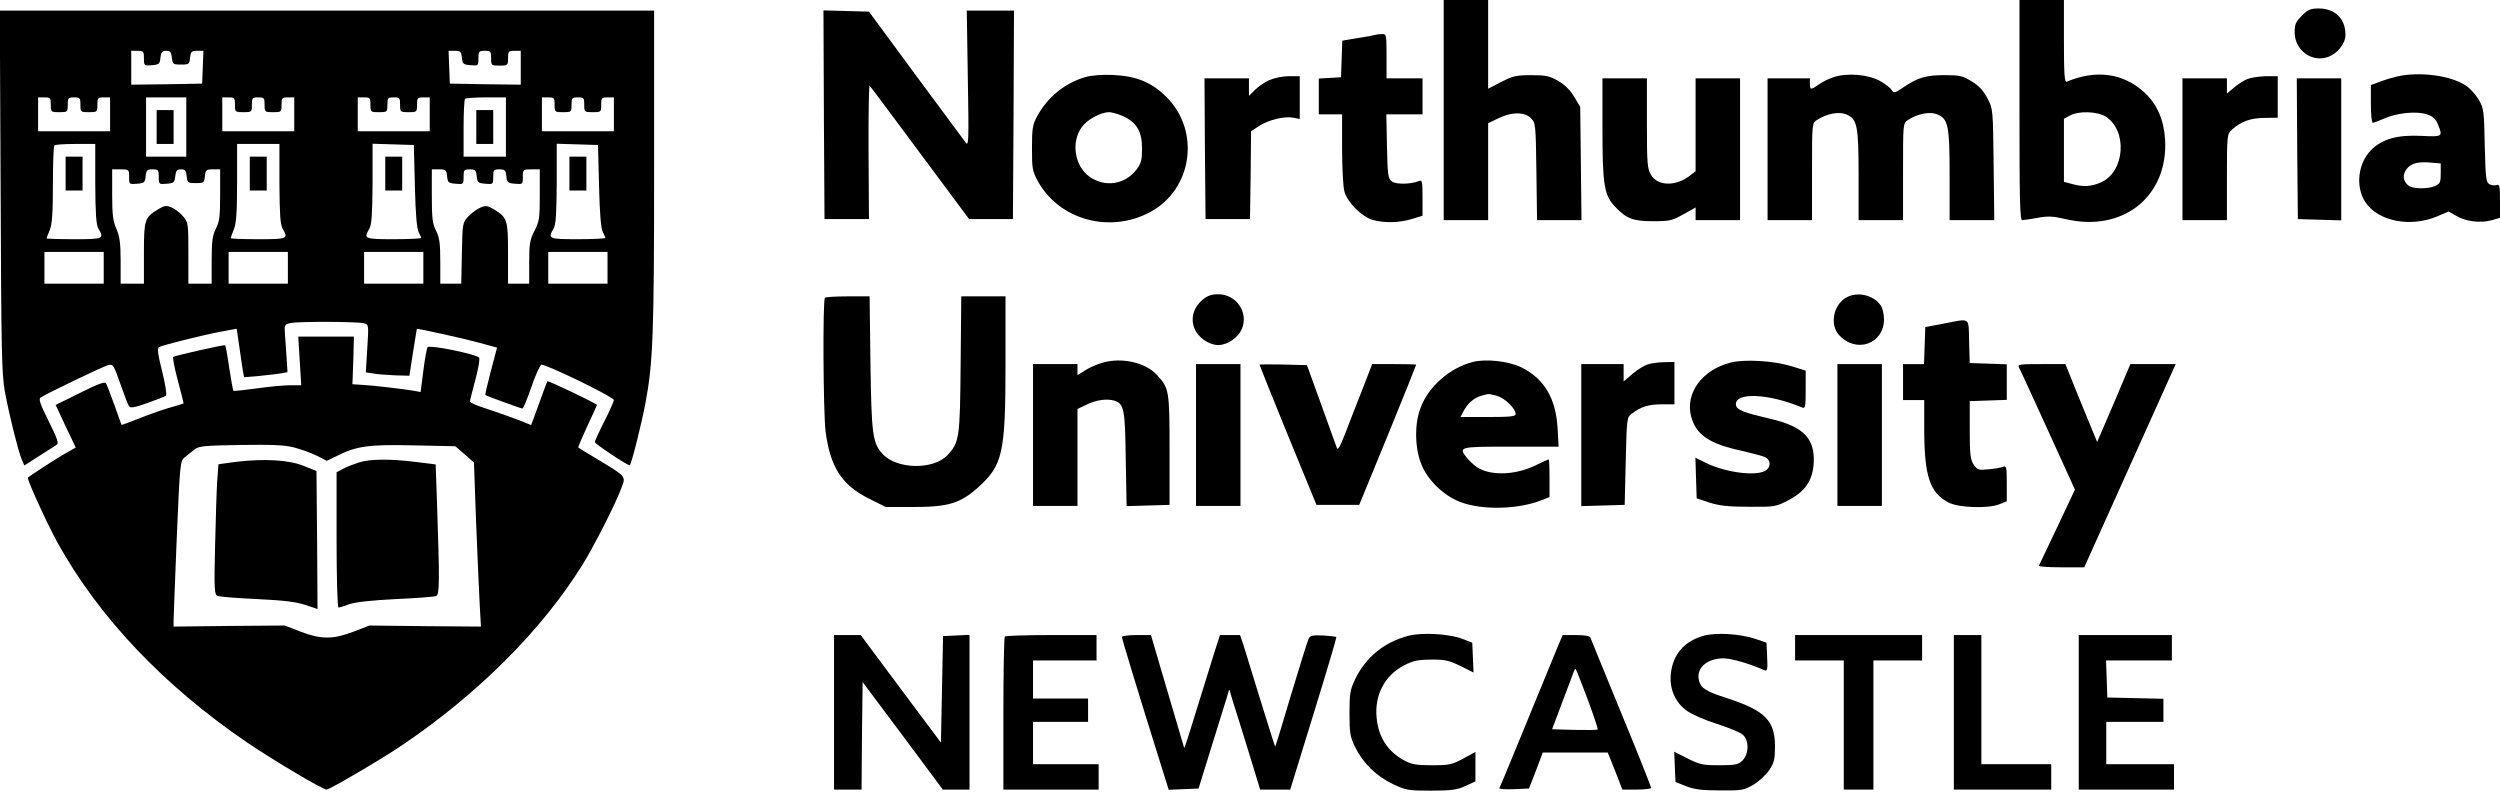 <?xml version="1.0" standalone="no"?>
<!DOCTYPE svg PUBLIC "-//W3C//DTD SVG 20010904//EN"
 "http://www.w3.org/TR/2001/REC-SVG-20010904/DTD/svg10.dtd">
<svg version="1.0" xmlns="http://www.w3.org/2000/svg"
 width="1181pt" height="374pt" viewBox="0 0 1181 374"
 preserveAspectRatio="xMidYMid meet">

<g transform="translate(0,374) scale(0.1,-0.1)"
fill="#000000" stroke="none">
<path d="M6820 3220 l0 -520 105 0 105 0 0 229 0 229 48 23 c62 31 124 31 154
1 22 -22 23 -28 26 -252 l3 -230 105 0 105 0 -3 268 -3 267 -28 47 c-18 31
-44 57 -75 75 -41 24 -57 28 -128 28 -71 0 -88 -4 -142 -32 l-62 -32 0 210 0
209 -105 0 -105 0 0 -520z"/>
<path d="M9540 3220 c0 -423 2 -520 13 -520 7 0 40 5 73 11 48 9 71 8 132 -6
271 -64 485 107 470 376 -6 94 -39 170 -100 224 -99 90 -227 107 -365 49 -10
-5 -13 37 -13 190 l0 196 -105 0 -105 0 0 -520z m406 -30 c105 -65 93 -260
-20 -311 -47 -21 -85 -23 -138 -8 l-38 10 0 149 0 149 28 15 c41 23 128 20
168 -4z"/>
<path d="M10874 3666 c-29 -29 -34 -41 -34 -79 0 -83 79 -142 155 -117 47 16
85 63 85 106 0 75 -49 124 -126 124 -39 0 -51 -5 -80 -34z"/>
<path d="M3 2838 c3 -755 5 -864 20 -948 21 -113 62 -277 79 -319 l13 -30 70
45 c39 25 76 49 83 53 11 6 2 31 -38 111 -40 81 -49 105 -38 112 30 20 295
147 318 153 24 6 27 2 58 -87 18 -51 36 -99 41 -106 7 -11 24 -8 87 14 43 15
83 31 88 35 5 4 -3 54 -18 115 -20 78 -24 109 -15 114 14 9 201 56 296 74 l71
13 12 -81 c6 -44 14 -96 17 -115 l6 -33 71 6 c39 4 85 9 102 12 l32 6 -4 66
c-3 37 -6 88 -8 114 -3 44 -2 46 27 52 39 8 316 7 345 -1 24 -6 24 -6 17 -119
l-7 -113 33 -5 c19 -4 65 -7 103 -9 l70 -2 17 110 c10 61 18 111 18 111 2 4
222 -45 298 -66 l81 -22 -29 -110 c-16 -61 -28 -112 -26 -114 4 -4 168 -64
175 -64 4 0 23 46 42 101 19 56 41 104 47 106 16 6 343 -152 343 -167 0 -6
-20 -51 -45 -100 -25 -49 -45 -94 -45 -98 0 -9 160 -115 165 -110 9 9 56 198
74 293 36 191 41 329 41 1103 l0 752 -1546 0 -1545 0 4 -852z m677 626 c0 -35
1 -35 38 -32 34 3 37 6 40 36 3 26 8 32 27 32 19 0 24 -6 27 -32 3 -31 5 -33
43 -33 38 0 40 2 43 33 3 28 7 32 33 32 l30 0 -3 -77 -3 -78 -167 -3 -168 -2
0 80 0 80 30 0 c28 0 30 -3 30 -36z m1502 4 c3 -30 6 -33 41 -36 36 -3 37 -3
37 32 0 33 2 36 30 36 28 0 30 -3 30 -35 0 -34 1 -35 40 -35 39 0 40 1 40 35
0 32 2 35 30 35 l30 0 0 -80 0 -80 -167 2 -168 3 -3 78 -3 77 30 0 c26 0 30
-4 33 -32z m-1942 -223 c0 -34 1 -35 40 -35 39 0 40 1 40 35 0 32 2 35 30 35
28 0 30 -3 30 -35 0 -34 1 -35 40 -35 39 0 40 1 40 35 0 32 2 35 30 35 l30 0
0 -80 0 -80 -170 0 -170 0 0 80 0 80 30 0 c28 0 30 -3 30 -35z m640 -105 l0
-140 -95 0 -95 0 0 140 0 140 95 0 95 0 0 -140z m230 105 c0 -34 1 -35 40 -35
39 0 40 1 40 35 0 32 2 35 30 35 28 0 30 -3 30 -35 0 -34 1 -35 40 -35 39 0
40 1 40 35 0 32 2 35 30 35 l30 0 0 -80 0 -80 -170 0 -170 0 0 80 0 80 30 0
c28 0 30 -3 30 -35z m640 0 c0 -34 1 -35 40 -35 39 0 40 1 40 35 0 32 2 35 30
35 28 0 30 -3 30 -35 0 -34 1 -35 40 -35 39 0 40 1 40 35 0 32 2 35 30 35 l30
0 0 -80 0 -80 -170 0 -170 0 0 80 0 80 30 0 c28 0 30 -3 30 -35z m640 -105 l0
-140 -100 0 -100 0 0 133 c0 74 3 137 7 140 3 4 48 7 100 7 l93 0 0 -140z
m230 105 c0 -34 1 -35 40 -35 39 0 40 1 40 35 0 32 2 35 30 35 28 0 30 -3 30
-35 0 -34 1 -35 40 -35 39 0 40 1 40 35 0 32 2 35 30 35 l30 0 0 -80 0 -80
-170 0 -170 0 0 80 0 80 30 0 c28 0 30 -3 30 -35z m-2170 -372 c1 -144 4 -194
15 -213 28 -48 24 -50 -115 -50 -71 0 -130 2 -130 4 0 2 7 20 15 39 11 28 15
79 15 215 0 98 3 182 7 185 3 4 48 7 100 7 l93 0 0 -187z m870 0 c1 -144 4
-194 15 -213 28 -48 24 -50 -115 -50 -71 0 -130 2 -130 5 0 3 7 22 15 42 11
27 15 78 15 219 l0 184 100 0 100 0 0 -187z m640 -13 c3 -129 9 -202 18 -217
6 -12 12 -24 12 -27 0 -3 -58 -6 -130 -6 -139 0 -143 2 -115 50 11 19 14 69
15 213 l0 188 98 -3 97 -3 5 -195z m870 0 c3 -129 9 -202 18 -217 6 -12 12
-24 12 -27 0 -3 -58 -6 -130 -6 -139 0 -143 2 -115 50 11 19 14 69 15 213 l0
188 98 -3 97 -3 5 -195z m-2220 44 c0 -35 1 -35 38 -32 34 3 37 6 40 36 3 28
7 32 33 32 27 0 29 -3 29 -36 0 -35 1 -35 38 -32 34 3 37 6 40 36 3 26 8 32
27 32 19 0 24 -6 27 -32 3 -31 5 -33 43 -33 38 0 40 2 43 33 3 29 6 32 38 32
l34 0 0 -120 c0 -101 -3 -127 -20 -160 -16 -32 -20 -59 -20 -150 l0 -110 -55
0 -55 0 0 144 c0 139 -1 146 -25 174 -13 16 -38 35 -54 42 -27 11 -35 9 -66
-10 -62 -38 -65 -49 -65 -207 l0 -143 -55 0 -55 0 0 108 c0 85 -5 116 -20 151
-16 35 -20 65 -20 162 l0 119 40 0 c39 0 40 -1 40 -36z m1502 4 c3 -30 6 -33
41 -36 36 -3 37 -3 37 32 0 33 2 36 29 36 26 0 30 -4 33 -32 3 -30 6 -33 41
-36 36 -3 37 -3 37 32 0 33 2 36 29 36 26 0 30 -4 33 -32 3 -30 6 -33 41 -36
36 -3 37 -3 37 32 0 35 1 36 40 36 l40 0 0 -120 c0 -109 -2 -126 -25 -170 -22
-43 -25 -62 -25 -150 l0 -100 -50 0 -50 0 0 143 c0 158 -3 169 -65 207 -31 19
-40 20 -64 10 -16 -6 -42 -25 -57 -41 -29 -30 -29 -31 -32 -175 l-3 -144 -50
0 -49 0 0 105 c0 86 -4 113 -20 145 -17 33 -20 59 -20 165 l0 125 34 0 c32 0
35 -3 38 -32z m-1622 -433 l0 -75 -140 0 -140 0 0 75 0 75 140 0 140 0 0 -75z
m870 0 l0 -75 -140 0 -140 0 0 75 0 75 140 0 140 0 0 -75z m640 0 l0 -75 -140
0 -140 0 0 75 0 75 140 0 140 0 0 -75z m870 0 l0 -75 -140 0 -140 0 0 75 0 75
140 0 140 0 0 -75z"/>
<path d="M740 3140 l0 -80 40 0 40 0 0 80 0 80 -40 0 -40 0 0 -80z"/>
<path d="M2250 3140 l0 -80 40 0 40 0 0 80 0 80 -40 0 -40 0 0 -80z"/>
<path d="M310 2920 l0 -80 40 0 40 0 0 80 0 80 -40 0 -40 0 0 -80z"/>
<path d="M1180 2920 l0 -80 40 0 40 0 0 80 0 80 -40 0 -40 0 0 -80z"/>
<path d="M1820 2920 l0 -80 40 0 40 0 0 80 0 80 -40 0 -40 0 0 -80z"/>
<path d="M2690 2920 l0 -80 40 0 40 0 0 80 0 80 -40 0 -40 0 0 -80z"/>
<path d="M3892 3198 l3 -493 105 0 105 0 -2 318 c-1 175 2 316 5 312 4 -3 111
-147 238 -318 l232 -312 103 0 104 0 3 493 2 492 -111 0 -112 0 5 -322 c5
-285 4 -320 -9 -303 -8 11 -115 155 -237 320 l-221 300 -108 3 -107 3 2 -493z"/>
<path d="M6495 3575 c-5 -2 -42 -9 -82 -15 l-72 -12 -3 -86 -3 -87 -52 -3 -53
-3 0 -85 0 -84 55 0 55 0 0 -162 c0 -90 5 -181 11 -203 15 -52 82 -119 134
-134 56 -15 122 -14 183 4 l52 16 0 85 c0 78 -2 85 -17 79 -38 -16 -108 -17
-128 -2 -18 14 -20 29 -23 166 l-3 151 85 0 86 0 0 85 0 85 -85 0 -85 0 0 105
c0 102 -1 105 -22 104 -13 0 -27 -2 -33 -4z"/>
<path d="M5128 3376 c-98 -28 -181 -96 -230 -188 -20 -37 -23 -58 -23 -148 0
-97 2 -109 29 -158 101 -181 339 -246 529 -144 200 107 239 382 78 543 -71 71
-143 100 -256 105 -48 2 -99 -2 -127 -10z m178 -185 c63 -29 89 -72 89 -152 0
-56 -4 -71 -27 -101 -53 -69 -146 -84 -218 -35 -73 49 -92 164 -40 236 25 36
89 71 130 71 14 0 43 -9 66 -19z"/>
<path d="M8663 3376 c-22 -7 -55 -23 -71 -35 -38 -27 -42 -26 -42 4 l0 25
-100 0 -100 0 0 -335 0 -335 105 0 105 0 0 229 c0 228 0 229 23 244 46 30 103
41 138 27 53 -22 59 -53 59 -290 l0 -210 105 0 105 0 0 229 c0 228 0 229 23
244 46 30 103 41 138 27 53 -22 59 -53 59 -290 l0 -210 106 0 105 0 -3 263
c-3 259 -3 263 -29 312 -18 35 -39 59 -74 80 -43 27 -57 30 -129 30 -88 0
-125 -11 -195 -58 -38 -26 -45 -28 -53 -14 -5 9 -29 29 -54 43 -55 32 -156 41
-221 20z"/>
<path d="M11325 3379 c-22 -5 -59 -16 -82 -25 l-43 -16 0 -89 c0 -49 4 -89 9
-89 5 0 29 9 54 20 60 27 154 36 201 20 28 -9 42 -21 52 -46 25 -59 23 -61
-74 -56 -117 6 -188 -14 -241 -67 -62 -62 -75 -173 -27 -246 60 -91 214 -121
342 -66 l51 22 35 -20 c45 -27 113 -36 166 -22 l42 12 0 80 c0 70 -2 80 -16
75 -8 -3 -24 -2 -34 4 -16 9 -18 27 -22 182 -3 161 -5 176 -27 215 -14 24 -41
54 -60 67 -70 49 -219 69 -326 45z m205 -458 c0 -41 -3 -49 -25 -59 -34 -16
-107 -15 -127 1 -27 21 -30 52 -8 80 22 27 55 35 123 28 l37 -3 0 -47z"/>
<path d="M5995 3361 c-22 -10 -52 -31 -67 -46 l-28 -28 0 42 0 41 -105 0 -105
0 2 -332 3 -333 105 0 105 0 3 207 2 208 38 25 c45 29 119 47 161 39 l31 -6 0
101 0 101 -52 0 c-30 0 -71 -9 -93 -19z"/>
<path d="M10615 3366 c-16 -7 -45 -25 -62 -40 l-33 -28 0 36 0 36 -105 0 -105
0 0 -335 0 -335 105 0 105 0 0 203 c0 198 1 204 23 224 41 38 89 56 154 56
l63 1 0 98 0 98 -57 0 c-32 -1 -71 -7 -88 -14z"/>
<path d="M7570 3132 c0 -268 8 -316 62 -371 53 -55 84 -66 178 -66 78 0 90 3
143 33 l57 32 0 -30 0 -30 105 0 105 0 0 335 0 335 -105 0 -105 0 0 -219 0
-220 -26 -20 c-66 -52 -152 -51 -184 2 -18 29 -20 52 -20 245 l0 212 -105 0
-105 0 0 -238z"/>
<path d="M10852 3038 l3 -333 103 -3 102 -3 0 336 0 335 -105 0 -105 0 2 -332z"/>
<path d="M5681 2324 c-43 -36 -58 -89 -38 -137 18 -42 68 -77 112 -77 44 0 94
35 112 77 32 77 -27 163 -112 163 -32 0 -51 -7 -74 -26z"/>
<path d="M8718 2332 c-58 -35 -74 -127 -31 -174 81 -90 213 -43 213 74 0 24
-7 54 -16 66 -35 50 -115 67 -166 34z"/>
<path d="M3897 2333 c-11 -10 -8 -541 3 -631 22 -169 77 -255 208 -319 l76
-38 135 0 c161 0 218 18 301 92 117 105 130 161 130 586 l0 317 -104 0 -105 0
-3 -322 c-3 -348 -6 -367 -61 -427 -66 -72 -243 -69 -309 6 -46 51 -51 91 -56
426 l-4 317 -102 0 c-57 0 -106 -3 -109 -7z"/>
<path d="M9180 2211 l-85 -16 -3 -88 -3 -87 -49 0 -50 0 0 -85 0 -85 50 0 50
0 0 -132 c0 -228 26 -305 115 -352 48 -25 190 -30 243 -7 l32 13 0 85 c0 77
-2 84 -17 78 -10 -4 -41 -10 -70 -12 -47 -5 -52 -3 -70 23 -15 24 -18 49 -18
164 l0 135 88 3 87 3 0 84 0 84 -87 3 -88 3 -3 103 c-3 117 9 108 -122 83z"/>
<path d="M1416 2035 l7 -115 -54 0 c-30 0 -101 -7 -158 -15 -57 -8 -106 -13
-108 -11 -3 2 -11 51 -20 107 -8 57 -17 106 -19 108 -4 4 -233 -48 -246 -55
-3 -3 6 -52 22 -111 16 -59 28 -108 27 -109 -1 -1 -34 -11 -73 -22 -39 -12
-104 -35 -145 -52 -40 -16 -74 -28 -75 -27 0 1 -16 43 -33 92 -18 50 -36 97
-40 104 -6 9 -37 -2 -123 -45 l-115 -57 47 -101 48 -100 -63 -36 c-48 -29
-140 -88 -163 -106 -7 -5 91 -219 140 -308 196 -353 501 -675 896 -944 129
-87 356 -222 375 -222 14 0 263 146 357 210 357 241 661 545 851 851 57 92
156 287 184 362 22 58 25 54 -105 133 -52 31 -97 58 -98 60 -2 1 17 46 42 100
25 53 46 99 46 101 0 6 -230 116 -234 112 -1 -2 -10 -24 -19 -49 -9 -25 -25
-70 -37 -102 l-21 -56 -57 23 c-31 12 -96 35 -144 51 -49 15 -88 32 -88 37 0
5 12 52 26 104 15 57 22 99 17 104 -17 17 -235 61 -243 49 -4 -6 -13 -56 -20
-111 l-13 -101 -31 6 c-49 8 -197 26 -246 28 l-45 3 4 113 3 112 -131 0 -132
0 7 -115z m-26 -409 c33 -9 81 -26 107 -39 l47 -24 47 23 c93 47 151 55 364
50 l196 -4 44 -38 44 -39 10 -280 c6 -154 14 -328 17 -388 l6 -107 -263 2
-264 3 -75 -29 c-97 -37 -153 -37 -250 0 l-75 29 -262 -2 -263 -3 0 28 c0 15
7 191 15 391 15 354 16 364 38 381 12 10 32 26 45 36 21 17 45 19 218 22 150
2 208 0 254 -12z"/>
<path d="M1113 1558 l-81 -11 -6 -81 c-3 -44 -7 -183 -10 -308 -5 -206 -3
-227 12 -233 9 -4 94 -11 187 -15 125 -6 185 -13 228 -28 l57 -19 -2 326 -3
326 -60 24 c-70 29 -190 35 -322 19z"/>
<path d="M1694 1555 c-22 -7 -55 -20 -72 -29 l-32 -17 0 -319 c0 -176 4 -320
9 -320 5 0 28 7 52 16 29 10 104 18 219 24 96 4 182 11 190 14 17 7 17 70 4
452 l-6 170 -96 12 c-120 15 -215 14 -268 -3z"/>
<path d="M5210 2027 c-26 -7 -63 -23 -83 -36 l-37 -23 0 26 0 26 -105 0 -105
0 0 -335 0 -335 105 0 105 0 0 229 0 229 44 21 c45 22 96 29 131 18 45 -15 50
-39 53 -275 l4 -223 101 3 102 3 0 260 c0 280 -2 291 -59 353 -53 59 -166 85
-256 59z"/>
<path d="M6957 2030 c-108 -28 -209 -116 -246 -216 -29 -75 -28 -184 1 -261
28 -77 105 -153 185 -184 104 -40 274 -36 385 8 l38 15 0 89 c0 49 -2 89 -4
89 -2 0 -27 -11 -55 -25 -92 -47 -204 -54 -272 -19 -15 7 -38 27 -53 44 -50
60 -49 60 200 60 l227 0 -5 88 c-8 141 -64 234 -172 287 -60 29 -166 41 -229
25z m115 -160 c37 -11 88 -60 88 -86 0 -11 -24 -14 -130 -14 l-131 0 15 28
c19 36 47 61 82 72 39 11 34 11 76 0z"/>
<path d="M8174 2027 c-134 -35 -214 -145 -185 -255 24 -87 86 -129 241 -162
51 -12 101 -25 111 -31 23 -12 25 -42 4 -59 -39 -32 -187 -15 -288 34 l-48 24
3 -96 3 -96 60 -20 c46 -15 89 -20 186 -20 120 -1 128 0 184 29 82 42 118 94
123 178 6 116 -49 172 -203 208 -128 30 -159 42 -164 64 -12 63 150 58 312
-10 15 -6 17 1 17 84 l0 90 -67 21 c-85 26 -221 34 -289 17z"/>
<path d="M7785 2019 c-17 -5 -50 -25 -73 -45 l-42 -36 0 41 0 41 -100 0 -100
0 0 -335 0 -336 103 3 102 3 5 207 c5 206 5 206 30 225 43 32 79 43 140 43
l60 0 0 100 0 100 -47 -1 c-27 0 -62 -5 -78 -10z"/>
<path d="M5650 1685 l0 -335 105 0 105 0 0 335 0 335 -105 0 -105 0 0 -335z"/>
<path d="M5950 2017 c0 -2 60 -152 134 -333 l135 -329 101 0 101 0 135 329
c74 181 134 331 134 333 0 2 -47 3 -104 3 l-104 0 -45 -117 c-26 -65 -62 -158
-81 -208 -26 -67 -37 -85 -41 -70 -4 11 -37 103 -74 205 l-67 185 -112 3 c-62
1 -112 1 -112 -1z"/>
<path d="M8680 1685 l0 -335 105 0 105 0 0 335 0 335 -105 0 -105 0 0 -335z"/>
<path d="M9538 2003 c6 -10 67 -144 137 -297 l127 -279 -83 -176 c-46 -97 -85
-179 -87 -183 -2 -5 46 -8 105 -8 l109 0 216 480 216 480 -107 0 -107 0 -78
-184 -79 -184 -54 131 c-30 73 -64 156 -75 185 l-21 52 -114 0 c-105 0 -113
-1 -105 -17z"/>
<path d="M6655 737 c-116 -30 -203 -101 -254 -207 -23 -49 -26 -67 -26 -160 0
-94 3 -111 27 -160 37 -75 100 -137 178 -174 61 -29 72 -31 180 -31 97 0 123
4 163 22 l47 22 0 69 0 70 -57 -31 c-53 -29 -66 -32 -148 -32 -73 0 -98 4
-130 22 -79 42 -124 111 -132 204 -10 106 39 199 130 246 43 22 66 27 128 27
65 1 84 -4 138 -30 l62 -31 -3 71 -3 70 -49 19 c-64 23 -187 30 -251 14z"/>
<path d="M8049 737 c-93 -26 -146 -88 -156 -180 -7 -71 20 -135 76 -175 22
-16 85 -44 140 -61 55 -18 110 -40 123 -51 31 -25 31 -91 0 -122 -20 -20 -33
-23 -110 -23 -78 0 -93 3 -150 32 l-63 32 3 -72 3 -71 50 -20 c39 -15 75 -20
160 -20 103 -1 113 1 158 27 26 15 60 47 75 69 23 35 27 52 27 112 0 122 -46
169 -227 228 -100 32 -123 47 -132 83 -15 58 37 105 116 105 37 0 125 -26 191
-55 16 -7 18 -2 15 61 l-3 68 -53 18 c-71 24 -185 31 -243 15z"/>
<path d="M3940 375 l0 -365 65 0 65 0 2 254 3 254 190 -254 189 -254 63 0 63
0 0 365 0 366 -62 -3 -63 -3 -5 -252 -5 -251 -190 254 -189 254 -63 0 -63 0 0
-365z"/>
<path d="M4747 733 c-4 -3 -7 -168 -7 -365 l0 -358 225 0 225 0 0 60 0 60
-155 0 -155 0 0 100 0 100 130 0 130 0 0 55 0 55 -130 0 -130 0 0 90 0 90 150
0 150 0 0 60 0 60 -213 0 c-118 0 -217 -3 -220 -7z"/>
<path d="M5300 731 c0 -9 70 -240 181 -594 l40 -128 71 3 70 3 62 200 c34 110
67 216 73 235 l10 35 16 -55 c10 -30 43 -137 74 -237 l56 -183 71 0 71 0 110
357 c61 197 109 360 108 363 -2 3 -30 6 -62 8 -49 2 -61 0 -69 -15 -5 -10 -42
-129 -83 -265 -40 -136 -74 -246 -75 -245 -2 1 -32 99 -69 217 -36 118 -73
236 -81 263 l-16 47 -47 0 -48 0 -31 -97 c-17 -54 -55 -176 -84 -271 -29 -95
-53 -170 -54 -165 -1 4 -37 126 -80 271 l-77 262 -69 0 c-37 0 -68 -4 -68 -9z"/>
<path d="M7362 693 c-11 -27 -77 -187 -147 -358 -70 -171 -129 -314 -132 -318
-3 -4 28 -7 68 -5 l72 3 33 85 32 85 154 0 153 0 35 -87 34 -88 68 0 c37 0 68
4 68 8 0 5 -63 164 -141 353 -78 189 -143 350 -146 357 -3 8 -27 12 -68 12
l-63 0 -20 -47z m138 -256 c28 -76 50 -141 47 -143 -2 -3 -52 -3 -110 -2
l-105 3 49 130 c27 72 52 136 54 144 3 8 7 12 9 10 2 -2 27 -66 56 -142z"/>
<path d="M8480 680 l0 -60 115 0 115 0 0 -305 0 -305 70 0 70 0 0 305 0 305
115 0 115 0 0 60 0 60 -300 0 -300 0 0 -60z"/>
<path d="M9230 375 l0 -365 230 0 230 0 0 60 0 60 -165 0 -165 0 0 305 0 305
-65 0 -65 0 0 -365z"/>
<path d="M9820 375 l0 -365 225 0 225 0 0 60 0 60 -160 0 -160 0 0 100 0 100
135 0 135 0 0 55 0 54 -132 3 -133 3 -3 88 -3 87 156 0 155 0 0 60 0 60 -220
0 -220 0 0 -365z"/>
</g>
</svg>
